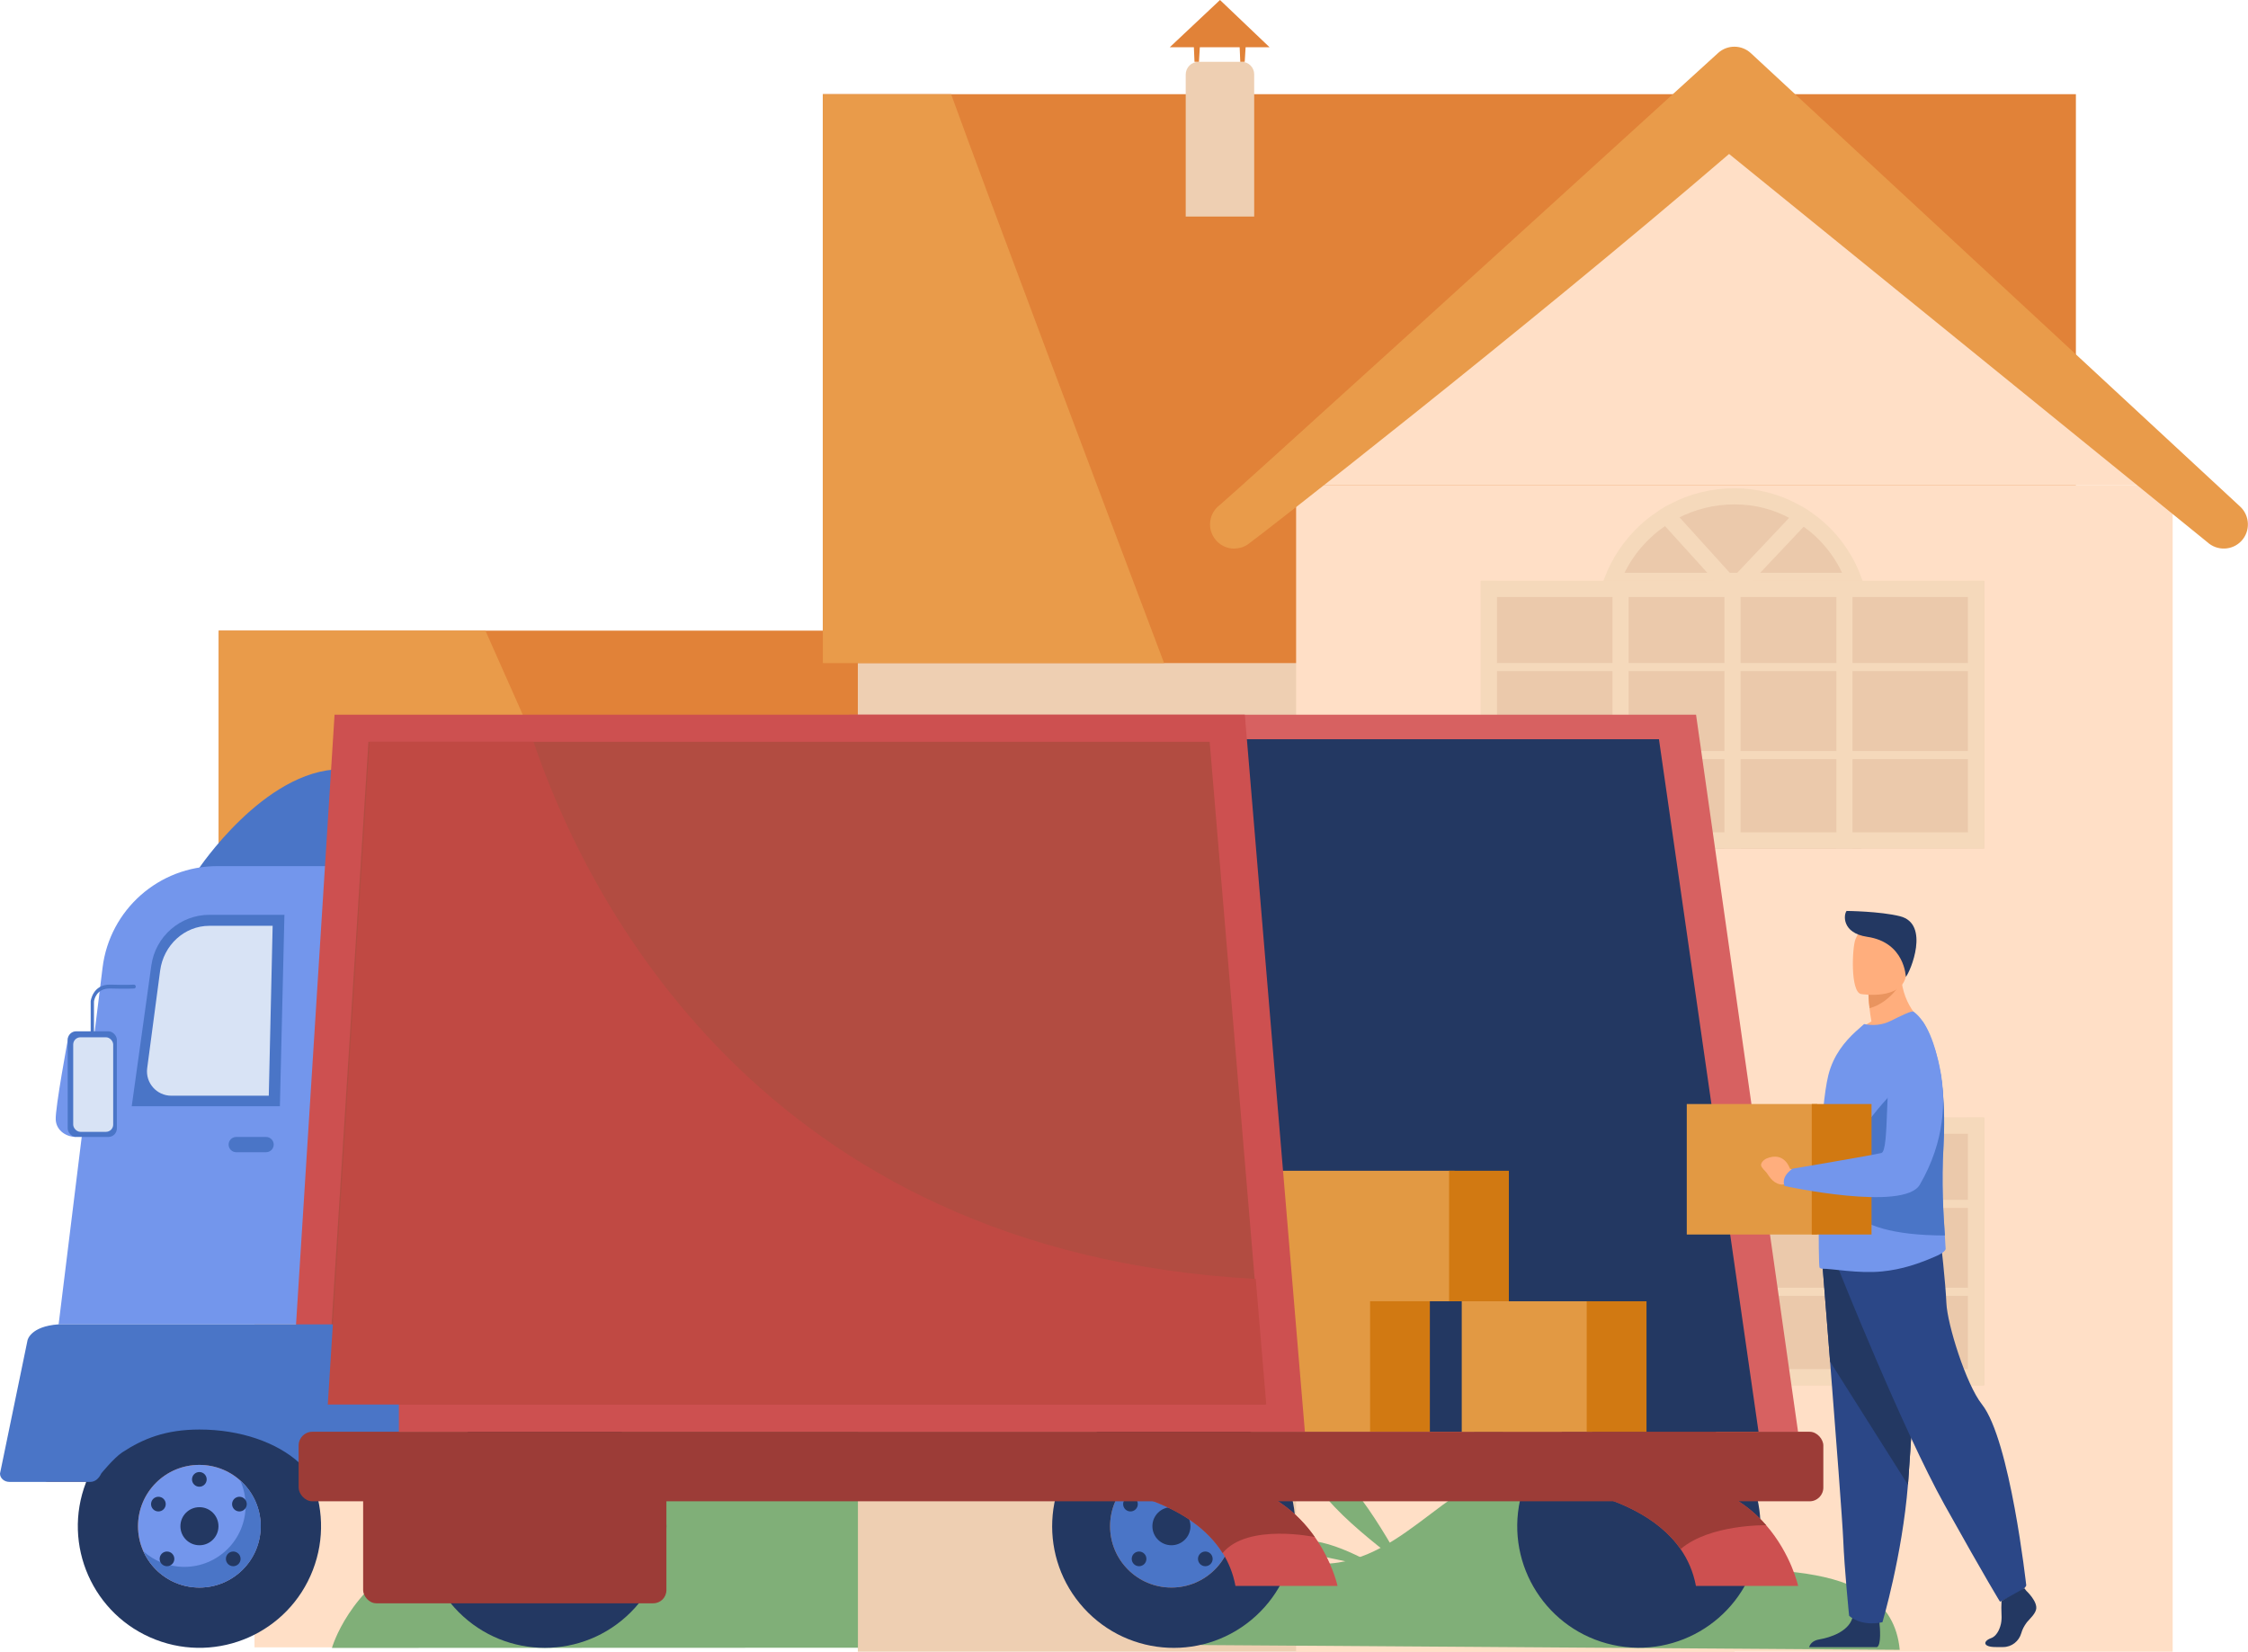 <?xml version="1.0" encoding="UTF-8"?><svg id="Layer_2" xmlns="http://www.w3.org/2000/svg" viewBox="0 0 232.76 171"><defs><style>.cls-1{fill:#ffdfc6;}.cls-1,.cls-2,.cls-3,.cls-4,.cls-5,.cls-6,.cls-7,.cls-8,.cls-9,.cls-10,.cls-11,.cls-12,.cls-13,.cls-14,.cls-15,.cls-16,.cls-17,.cls-18,.cls-19,.cls-20,.cls-21,.cls-22,.cls-23{stroke-width:0px;}.cls-2{fill:#233862;}.cls-3{fill:#4a75c7;}.cls-4{fill:#80af78;}.cls-5{fill:#9c3c37;}.cls-6{fill:#e99b4a;}.cls-7{fill:#b25615;}.cls-8{fill:#cf6e2a;}.cls-9{fill:#c04943;}.cls-10{fill:#e9945f;}.cls-11{fill:#7396ec;}.cls-12{fill:#cd5050;}.cls-13{fill:#ffae7d;}.cls-14{fill:#d17912;}.cls-15{fill:#f5d9bb;}.cls-16{fill:#d8e3f5;}.cls-17{fill:#2b4787;}.cls-18{fill:#ebc9ab;}.cls-19{fill:#e18238;}.cls-20{fill:#b24c41;}.cls-21{fill:#e29943;}.cls-22{fill:#eecfb2;}.cls-23{fill:#d76161;}</style></defs><g id="Layer_1-2"><rect class="cls-19" x="22.65" y="65.29" width="66.18" height="38.87"/><rect class="cls-22" x="88.82" y="50.25" width="90.76" height="120.76"/><rect class="cls-19" x="85.2" y="9.75" width="129.74" height="58.9"/><rect class="cls-1" x="134.2" y="50.25" width="90.76" height="120.76"/><polygon class="cls-1" points="134.2 50.25 179.58 7.34 224.96 50.25 134.2 50.25"/><path class="cls-18" d="M192.71,64.47v23.37h-26.66v-22.92c0-3.96,1.69-7.52,4.39-9.99.43-.4.9-.77,1.39-1.1.47-.35.97-.65,1.49-.92,1.87-.99,4.01-1.54,6.28-1.54s4.39.57,6.25,1.6c.52.25,1.02.57,1.49.94.43.3.85.65,1.25,1.02,2.54,2.39,4.13,5.78,4.13,9.54Z"/><path class="cls-15" d="M193.15,60.97h-27.44l.42-1.13c.78-2.09,2.08-3.99,3.74-5.52.45-.41.94-.81,1.48-1.17.44-.33.96-.66,1.58-.97,2.02-1.07,4.33-1.63,6.66-1.63s4.62.58,6.66,1.71c.52.25,1.07.6,1.59,1.01.38.26.82.62,1.3,1.06,1.64,1.55,2.89,3.46,3.61,5.53l.39,1.11ZM168.19,59.3h22.54c-.65-1.39-1.58-2.67-2.72-3.75-.36-.33-.75-.66-1.15-.94-.47-.37-.92-.65-1.38-.87-1.82-1.02-3.79-1.52-5.88-1.52s-4.1.5-5.89,1.44c-.54.28-.98.55-1.37.85-.5.34-.93.69-1.32,1.05-1.17,1.07-2.13,2.34-2.82,3.75Z"/><rect class="cls-18" x="153.33" y="60.14" width="52.1" height="27.7"/><rect class="cls-15" x="178.55" y="60.14" width="1.67" height="27.7"/><rect class="cls-15" x="153.95" y="68.64" width="50.35" height=".84"/><rect class="cls-15" x="153.95" y="77.75" width="50.35" height=".84"/><rect class="cls-15" x="166.96" y="60.14" width="1.67" height="27.7"/><rect class="cls-15" x="190.14" y="60.14" width="1.67" height="27.7"/><rect class="cls-15" x="203.76" y="60.14" width="1.67" height="27.7"/><rect class="cls-15" x="153.33" y="60.14" width="1.67" height="27.7"/><rect class="cls-15" x="153.33" y="86.17" width="52.1" height="1.67"/><rect class="cls-15" x="153.33" y="60.14" width="52.1" height="1.67"/><path class="cls-15" d="M187.33,53.92l-7.87,8.34-7.63-8.42c.47-.35.97-.65,1.49-.92l6.16,6.8,6.36-6.73c.52.25,1.02.57,1.49.94Z"/><rect class="cls-18" x="153.33" y="115.71" width="52.1" height="27.7"/><rect class="cls-15" x="178.55" y="115.71" width="1.67" height="27.7"/><rect class="cls-15" x="153.95" y="124.22" width="50.35" height=".84"/><rect class="cls-15" x="153.95" y="133.32" width="50.35" height=".84"/><rect class="cls-15" x="166.96" y="115.71" width="1.67" height="27.7"/><rect class="cls-15" x="190.14" y="115.71" width="1.67" height="27.7"/><rect class="cls-15" x="203.76" y="115.71" width="1.67" height="27.7"/><rect class="cls-15" x="153.33" y="115.71" width="1.67" height="27.7"/><rect class="cls-15" x="153.33" y="141.74" width="52.1" height="1.67"/><rect class="cls-15" x="153.33" y="115.71" width="52.1" height="1.67"/><rect class="cls-18" x="101.23" y="115.71" width="23.09" height="27.7"/><rect class="cls-15" x="122.88" y="115.71" width="1.43" height="27.7"/><rect class="cls-15" x="101.5" y="124.22" width="22.31" height=".84"/><rect class="cls-15" x="101.5" y="133.32" width="22.31" height=".84"/><rect class="cls-15" x="111.94" y="115.71" width="1.43" height="27.7"/><rect class="cls-15" x="101.23" y="115.71" width="1.43" height="27.7"/><rect class="cls-15" x="101.23" y="141.74" width="23.09" height="1.67"/><rect class="cls-15" x="101.23" y="115.71" width="23.09" height="1.67"/><rect class="cls-18" x="101.23" y="76.04" width="23.09" height="27.7"/><rect class="cls-15" x="122.88" y="76.04" width="1.43" height="27.7"/><rect class="cls-15" x="101.5" y="84.55" width="22.31" height=".84"/><rect class="cls-15" x="101.5" y="93.65" width="22.31" height=".84"/><rect class="cls-15" x="111.94" y="76.04" width="1.43" height="27.7"/><rect class="cls-15" x="101.23" y="76.04" width="1.43" height="27.7"/><rect class="cls-15" x="101.23" y="102.07" width="23.09" height="1.67"/><rect class="cls-15" x="101.23" y="76.04" width="23.09" height="1.67"/><path class="cls-6" d="M127.8,56.8c-.81,0-1.6-.39-2.09-1.12-.74-1.11-.48-2.6.58-3.39,1.65-1.37,31.71-28.69,51.6-46.8.96-.88,2.44-.87,3.39.01l50.67,46.95c1.01.94,1.07,2.53.14,3.54-.94,1.02-2.53,1.07-3.54.14l-49.52-40.19c-21.49,18.47-49.04,39.9-49.84,40.43-.43.29-.91.42-1.39.42Z"/><rect class="cls-1" x="26.35" y="104.17" width="62.47" height="66.38"/><rect class="cls-18" x="43.44" y="116.36" width="31.57" height="37.87"/><rect class="cls-15" x="73.05" y="116.36" width="1.96" height="37.87"/><rect class="cls-15" x="43.81" y="127.99" width="30.5" height="1.14"/><rect class="cls-15" x="43.81" y="140.43" width="30.5" height="1.14"/><rect class="cls-15" x="58.09" y="116.36" width="1.96" height="37.87"/><rect class="cls-15" x="43.44" y="116.36" width="1.96" height="37.87"/><rect class="cls-15" x="43.44" y="151.95" width="31.57" height="2.28"/><rect class="cls-15" x="43.44" y="116.36" width="31.57" height="2.28"/><polygon class="cls-6" points="67.53 104.16 22.65 104.16 22.65 65.29 50.26 65.29 67.53 104.16"/><path class="cls-6" d="M120.53,68.65h-35.33V9.75h13.28c3.79,10.49,15.42,41.34,22.05,58.9Z"/><path class="cls-22" d="M124.09,6.4h4.48c.71,0,1.29.58,1.29,1.29v14.73h-7.09V7.72c0-.73.59-1.32,1.32-1.32Z"/><polygon class="cls-19" points="121.12 4.89 131.45 4.89 126.32 0 121.12 4.89"/><polygon class="cls-19" points="124.14 6.4 123.68 6.4 123.61 4.75 124.24 4.75 124.14 6.4"/><polygon class="cls-19" points="128.88 6.4 128.42 6.4 128.35 4.75 128.98 4.75 128.88 6.4"/><path class="cls-4" d="M88.83,147.54v23.05l-54.46.02s1.74-6.18,8.6-9.56c.65-.33,1.36-.64,2.12-.89.91-.32,1.88-.58,2.92-.79.02,0,.03,0,.05-.02.47-.09.92-.21,1.36-.36,9.69-3.26,10.13-18.32,37.95-11.81.5.12.98.24,1.45.36Z"/><path class="cls-4" d="M49.49,161.43c0-.49.12-10.48-3.29-9.75-3.41.73,3.29,9.75,3.29,9.75Z"/><path class="cls-4" d="M124.34,170.32s3.9-8.3,12.67-8.42c8.77-.11,13.61-10.35,21.79-9.86,8.18.49,9.15,8.51,15,9.86,5.85,1.35,21.93-1.56,22.9,8.91l-72.37-.5Z"/><path class="cls-4" d="M145.12,161.91c0-.11-6.34-11.84-8.65-9.88-2.31,1.97,8.65,9.88,8.65,9.88Z"/><path class="cls-4" d="M142.81,162.28s-5.67-3.47-8.35-2.62c-2.68.85,8.35,2.62,8.35,2.62Z"/><path class="cls-4" d="M156.63,155.15c.06-.37-.12-9.56-3.17-8.41-3.05,1.16,3.17,8.41,3.17,8.41Z"/><path class="cls-4" d="M158.46,153.45c.12-.18,1.95-5.12.61-5.12s-.49,4.93-.49,4.93l-.12.18Z"/><polygon class="cls-23" points="175.61 73.99 87.94 73.99 87.94 148.23 186.17 148.23 175.61 73.99"/><polygon class="cls-2" points="171.77 76.53 72.41 76.53 72.41 148.23 182.08 148.23 171.77 76.53"/><rect class="cls-21" x="128.92" y="134.53" width="13.51" height="13.7" transform="translate(271.35 282.75) rotate(180)"/><rect class="cls-14" x="141.87" y="134.53" width="6.19" height="13.7" transform="translate(289.92 282.75) rotate(180)"/><rect class="cls-21" x="128.2" y="121.2" width="22.41" height="13.51" transform="translate(278.81 255.92) rotate(180)"/><rect class="cls-14" x="150.05" y="121.2" width="6.19" height="13.51" transform="translate(306.28 255.92) rotate(180)"/><rect class="cls-7" x="3.77" y="139.48" width="31.4" height="13.93" rx="1.27" ry="1.27"/><circle class="cls-2" cx="121.53" cy="158.01" r="12.59" transform="translate(-74.76 123.28) rotate(-42.4)"/><circle class="cls-2" cx="169.7" cy="158.01" r="12.59" transform="translate(-20.87 290.11) rotate(-77.69)"/><circle class="cls-2" cx="20.65" cy="158.01" r="12.59" transform="translate(-134.18 120.31) rotate(-68.87)"/><path class="cls-8" d="M14.29,158.01c0-3.51,2.84-6.35,6.35-6.35s6.35,2.84,6.35,6.35-2.84,6.35-6.35,6.35-6.35-2.84-6.35-6.35Z"/><path class="cls-11" d="M14.29,158.01c0-3.51,2.84-6.35,6.35-6.35s6.35,2.84,6.35,6.35-2.84,6.35-6.35,6.35-6.35-2.84-6.35-6.35Z"/><path class="cls-3" d="M24.87,153.27c.36.79.56,1.67.56,2.6,0,3.51-2.84,6.35-6.35,6.35-1.62,0-3.11-.61-4.23-1.61.99,2.21,3.21,3.75,5.8,3.75,3.51,0,6.35-2.84,6.35-6.35,0-1.88-.82-3.58-2.12-4.74Z"/><path class="cls-2" d="M18.68,158.01c0-1.09.88-1.97,1.97-1.97s1.97.88,1.97,1.97-.88,1.97-1.97,1.97-1.97-.88-1.97-1.97Z"/><path class="cls-2" d="M16.53,161.39c0-.42.34-.76.76-.76s.76.34.76.76-.34.76-.76.76-.76-.34-.76-.76Z"/><path class="cls-2" d="M15.64,155.72c0-.42.34-.76.76-.76s.76.34.76.76-.34.76-.76.76-.76-.34-.76-.76Z"/><path class="cls-2" d="M24.03,155.72c0-.42.34-.76.76-.76s.76.34.76.76-.34.76-.76.76-.76-.34-.76-.76Z"/><path class="cls-2" d="M23.39,161.39c0-.42.34-.76.76-.76s.76.34.76.76-.34.76-.76.76-.76-.34-.76-.76Z"/><path class="cls-2" d="M19.88,153.16c0-.42.34-.76.76-.76s.76.34.76.76-.34.76-.76.76-.76-.34-.76-.76Z"/><path class="cls-8" d="M114.94,158.01c0-3.51,2.84-6.35,6.35-6.35s6.35,2.84,6.35,6.35-2.84,6.35-6.35,6.35-6.35-2.84-6.35-6.35Z"/><path class="cls-3" d="M114.94,158.01c0-3.51,2.84-6.35,6.35-6.35s6.35,2.84,6.35,6.35-2.84,6.35-6.35,6.35-6.35-2.84-6.35-6.35Z"/><path class="cls-2" d="M119.32,158.01c0-1.09.88-1.97,1.97-1.97s1.97.88,1.97,1.97-.88,1.97-1.97,1.97-1.97-.88-1.97-1.97Z"/><circle class="cls-2" cx="117.94" cy="161.39" r=".76"/><path class="cls-2" d="M116.29,155.72c0-.42.34-.76.76-.76s.76.34.76.76-.34.76-.76.76-.76-.34-.76-.76Z"/><path class="cls-7" d="M124.67,155.72c0-.42.34-.76.76-.76s.76.34.76.76-.34.76-.76.76-.76-.34-.76-.76Z"/><circle class="cls-2" cx="124.8" cy="161.39" r=".76"/><path class="cls-7" d="M120.53,153.16c0-.42.34-.76.76-.76s.76.34.76.76-.34.76-.76.76-.76-.34-.76-.76Z"/><circle class="cls-2" cx="56.41" cy="158.01" r="12.59" transform="translate(-95.21 86.17) rotate(-45)"/><path class="cls-3" d="M20.51,90.03s6.83-10.3,14.73-10.39l-.7,11.15-14.02-.76Z"/><path class="cls-11" d="M60.75,137.11H6.07l4.55-36.93c.74-6,5.84-10.51,11.89-10.51h38.24v47.44Z"/><path class="cls-3" d="M28.97,114.53h-15.33l2.03-14.58c.42-3,2.99-5.24,6.02-5.24h7.76l-.47,19.82Z"/><path class="cls-16" d="M27.83,113.44h-10.09c-1.52,0-2.7-1.34-2.5-2.85l1.34-10.09c.35-2.66,2.53-4.65,5.09-4.65h6.56l-.4,17.59Z"/><polygon class="cls-12" points="135.11 148.23 29.95 148.23 34.64 73.99 128.89 73.99 135.11 148.23"/><polygon class="cls-20" points="130.99 145.41 33.81 145.41 38.15 76.8 125.25 76.8 129.91 132.42 130.99 145.41"/><path class="cls-3" d="M39.43,137.11H6.07c-2.94.2-3.22,1.65-3.22,1.65l-2.85,13.8c0,.47.43.86.96.86h8.39c.53,0,.91-.39,1.14-.88,0,0,1.29-1.59,2.16-2.17,2.17-1.43,4.52-2.37,8-2.37,4.28,0,8.05,1.36,10.33,3.44h8.46c1.02,0,1.86-.53,1.86-1.18v-11.96c0-.65-.84-1.18-1.86-1.18Z"/><path class="cls-12" d="M138.49,164.19h-10.57c-.24-1.28-.7-2.41-1.32-3.4-3.2-5.12-10.67-6.69-14.93-7.17-1.87-.21-3.11-.21-3.11-.21h18.17c4.75.64,7.67,3.24,9.41,5.72,1.82,2.59,2.35,5.06,2.35,5.06Z"/><path class="cls-12" d="M186.17,164.19h-10.57c-.28-1.46-.83-2.72-1.59-3.81-4.83-6.96-17.78-6.97-17.78-6.97h18.18c3.98.54,6.67,2.44,8.46,4.5,2.59,2.98,3.31,6.28,3.31,6.28Z"/><path class="cls-5" d="M136.13,159.13s-6.96-1.47-9.54,1.66c-3.2-5.12-10.67-6.69-14.93-7.17-.09-.07-.17-.14-.26-.21h15.32c4.75.64,7.67,3.24,9.41,5.72Z"/><path class="cls-5" d="M182.87,157.91h0s-5.82-.13-8.86,2.47c-4.83-6.96-17.78-6.97-17.78-6.97h18.18c3.98.54,6.67,2.44,8.46,4.5Z"/><rect class="cls-5" x="30.92" y="148.23" width="157.87" height="7.2" rx="1.42" ry="1.42"/><rect class="cls-5" x="37.6" y="150.04" width="31.4" height="15.95" rx="1.36" ry="1.36"/><path class="cls-9" d="M131.12,145.41H33.94l4.33-68.61h16.97c5.31,15.67,23.29,52.83,74.78,55.61l1.09,13Z"/><path class="cls-11" d="M7.07,107.39s-1.37,7.34-1.3,8.54c.07,1.2,1.2,1.78,2.06,1.78l-.76-10.32Z"/><rect class="cls-3" x="7.01" y="106.77" width="5.09" height="10.94" rx=".88" ry=".88"/><rect class="cls-16" x="7.58" y="107.39" width="4.14" height="9.79" rx=".75" ry=".75"/><path class="cls-3" d="M9.56,106.97c-.09,0-.17-.09-.17-.2v-3.09s0-.02,0-.02c0-.02.21-1.78,2.06-1.72,1.69.05,2.42,0,2.43,0,.09,0,.17.08.18.19,0,.11-.07.2-.16.21-.03,0-.75.05-2.46,0-1.49-.05-1.7,1.22-1.71,1.36v3.07c0,.11-.08.2-.17.2Z"/><path class="cls-3" d="M27.55,119.29h-3.09c-.43,0-.79-.35-.79-.79h0c0-.43.35-.79.79-.79h3.09c.43,0,.79.35.79.79h0c0,.43-.35.79-.79.79Z"/><rect class="cls-21" x="151.35" y="134.71" width="13.51" height="13.51" transform="translate(316.21 282.94) rotate(180)"/><rect class="cls-14" x="164.3" y="134.71" width="6.19" height="13.51" transform="translate(334.78 282.94) rotate(180)"/><path class="cls-2" d="M194.35,170.53h-7.03c.07-.25.31-.69,1.09-.81,1.09-.18,2.97-.81,3.38-2.19.01-.04.03-.09.04-.14.33-1.48,2.75.45,2.75.45,0,0,0,.06.02.16.06.54.2,2.28-.25,2.53Z"/><path class="cls-17" d="M188.69,130.86s.37,4.59.8,10.11c.59,7.49,1.29,16.7,1.36,18.44.12,3.03.61,7.87.61,7.87,0,0,1.15,1.15,3.45.67,0,0,2.05-6.91,2.64-14.23,0-.12.02-.24.03-.36.54-7.45,1.39-23.13,1.39-23.13l-10.28.64Z"/><path class="cls-2" d="M188.69,130.86s.37,4.59.8,10.11l8.06,12.75c0-.12.02-.24.03-.36.54-7.45,1.39-23.13,1.39-23.13l-10.28.64Z"/><path class="cls-17" d="M190.37,131.4s6.63,16.62,10.99,24.43c4.36,7.81,5.72,9.99,5.72,9.99,0,0,2.5-1,2.72-1.68,0,0-1.67-15.08-4.59-18.75-1.65-2.08-3.59-8.31-3.68-10.49-.09-2.18-.59-6.49-.59-6.49l-10.58,3Z"/><path class="cls-13" d="M199.09,105.79s-4.49,2.2-7.07,1.38c0,0,.64-.82,1.75-1.42-.09-.53-.16-.98-.2-1.37-.11-.9-.11-1.4-.11-1.4l1.73-1.38,1.64-1.32c-.13,3.72,2.26,5.52,2.26,5.52Z"/><path class="cls-11" d="M201.46,129.26c.01.28-.58.6-.84.72-1.92.86-3.71,1.45-5.74,1.65-2.4.25-5.23-.3-6.21-.28-.1,0-.19-.04-.27-.11-.07-.05-.12-2.98-.07-6.67,0-.15,0-.3,0-.45v-.05c.02-1.44.07-2.95.14-4.47.14-3.32.4-6.52.84-8.3.53-2.09,1.72-3.47,2.8-4.48l.9-.8c.9.18,1.84.13,2.78-.34,1.03-.51,2.17-1.08,2.35-.94,1.35,1,2.25,3.28,2.74,6.17.28,1.66.42,3.52.41,5.47,0,.72-.02,1.45-.06,2.18-.24,3.94,0,7.36.14,9.34.04.58.07,1.02.08,1.34Z"/><path class="cls-3" d="M201.38,127.91c-21.73-.03-4.01-16.2-4.01-16.2l3.52-.79c.28,1.66.42,3.52.41,5.47,0,.72-.02,1.45-.06,2.18-.24,3.94,0,7.36.14,9.34Z"/><rect class="cls-21" x="174.64" y="114.29" width="13.51" height="13.51" transform="translate(362.8 242.1) rotate(180)"/><rect class="cls-14" x="187.59" y="114.29" width="6.19" height="13.51" transform="translate(381.37 242.1) rotate(180)"/><path class="cls-13" d="M186.13,121.25l-.8-.26s-.56-1.86-2.47-1.03c0,0-.77.41-.43.89.34.48.28.23.74.93.47.7,1.2,1.03,1.79.77l.67.02.5-1.32Z"/><path class="cls-11" d="M199.1,105.78s4.92,7.83-.32,16.87c-1.64,2.82-14,.14-14,.14,0,0-.48-.87.81-1.79,0,0,8.23-1.39,9.21-1.63.87-.21.29-8.21,1.28-10.53.99-2.32,3.01-3.07,3.01-3.07Z"/><path class="cls-10" d="M196.87,101.69s-1.13,2.1-3.29,2.69c-.11-.9-.11-1.4-.11-1.4l1.73-1.38,1.67.1Z"/><path class="cls-13" d="M192.68,102.91s4.28.71,4.68-1.96c.4-2.67,1.22-4.38-1.49-4.95-2.72-.57-3.4.37-3.75,1.23-.35.86-.54,5.42.56,5.68Z"/><path class="cls-2" d="M197.33,101.14s-.09-3.58-3.99-4.15c-2.67-.39-2.45-2.33-2.14-2.68,0,0,3.45.03,5.53.55,3.14.79,1.07,5.75.6,6.28Z"/><path class="cls-2" d="M209.81,164.7l-.21-.27-2.36,1.32c-.02.45-.03.97,0,1.43.02.31,0,.63-.06.93-.05.23-.3,1.23-1.03,1.49-.83.3-.89.93.52.92.25,0,.5,0,.74,0,.88,0,1.64-.6,1.88-1.45.09-.33.27-.71.57-1.11.37-.43.81-.82.95-1.29.24-.82-1-1.97-1-1.97Z"/></g></svg>